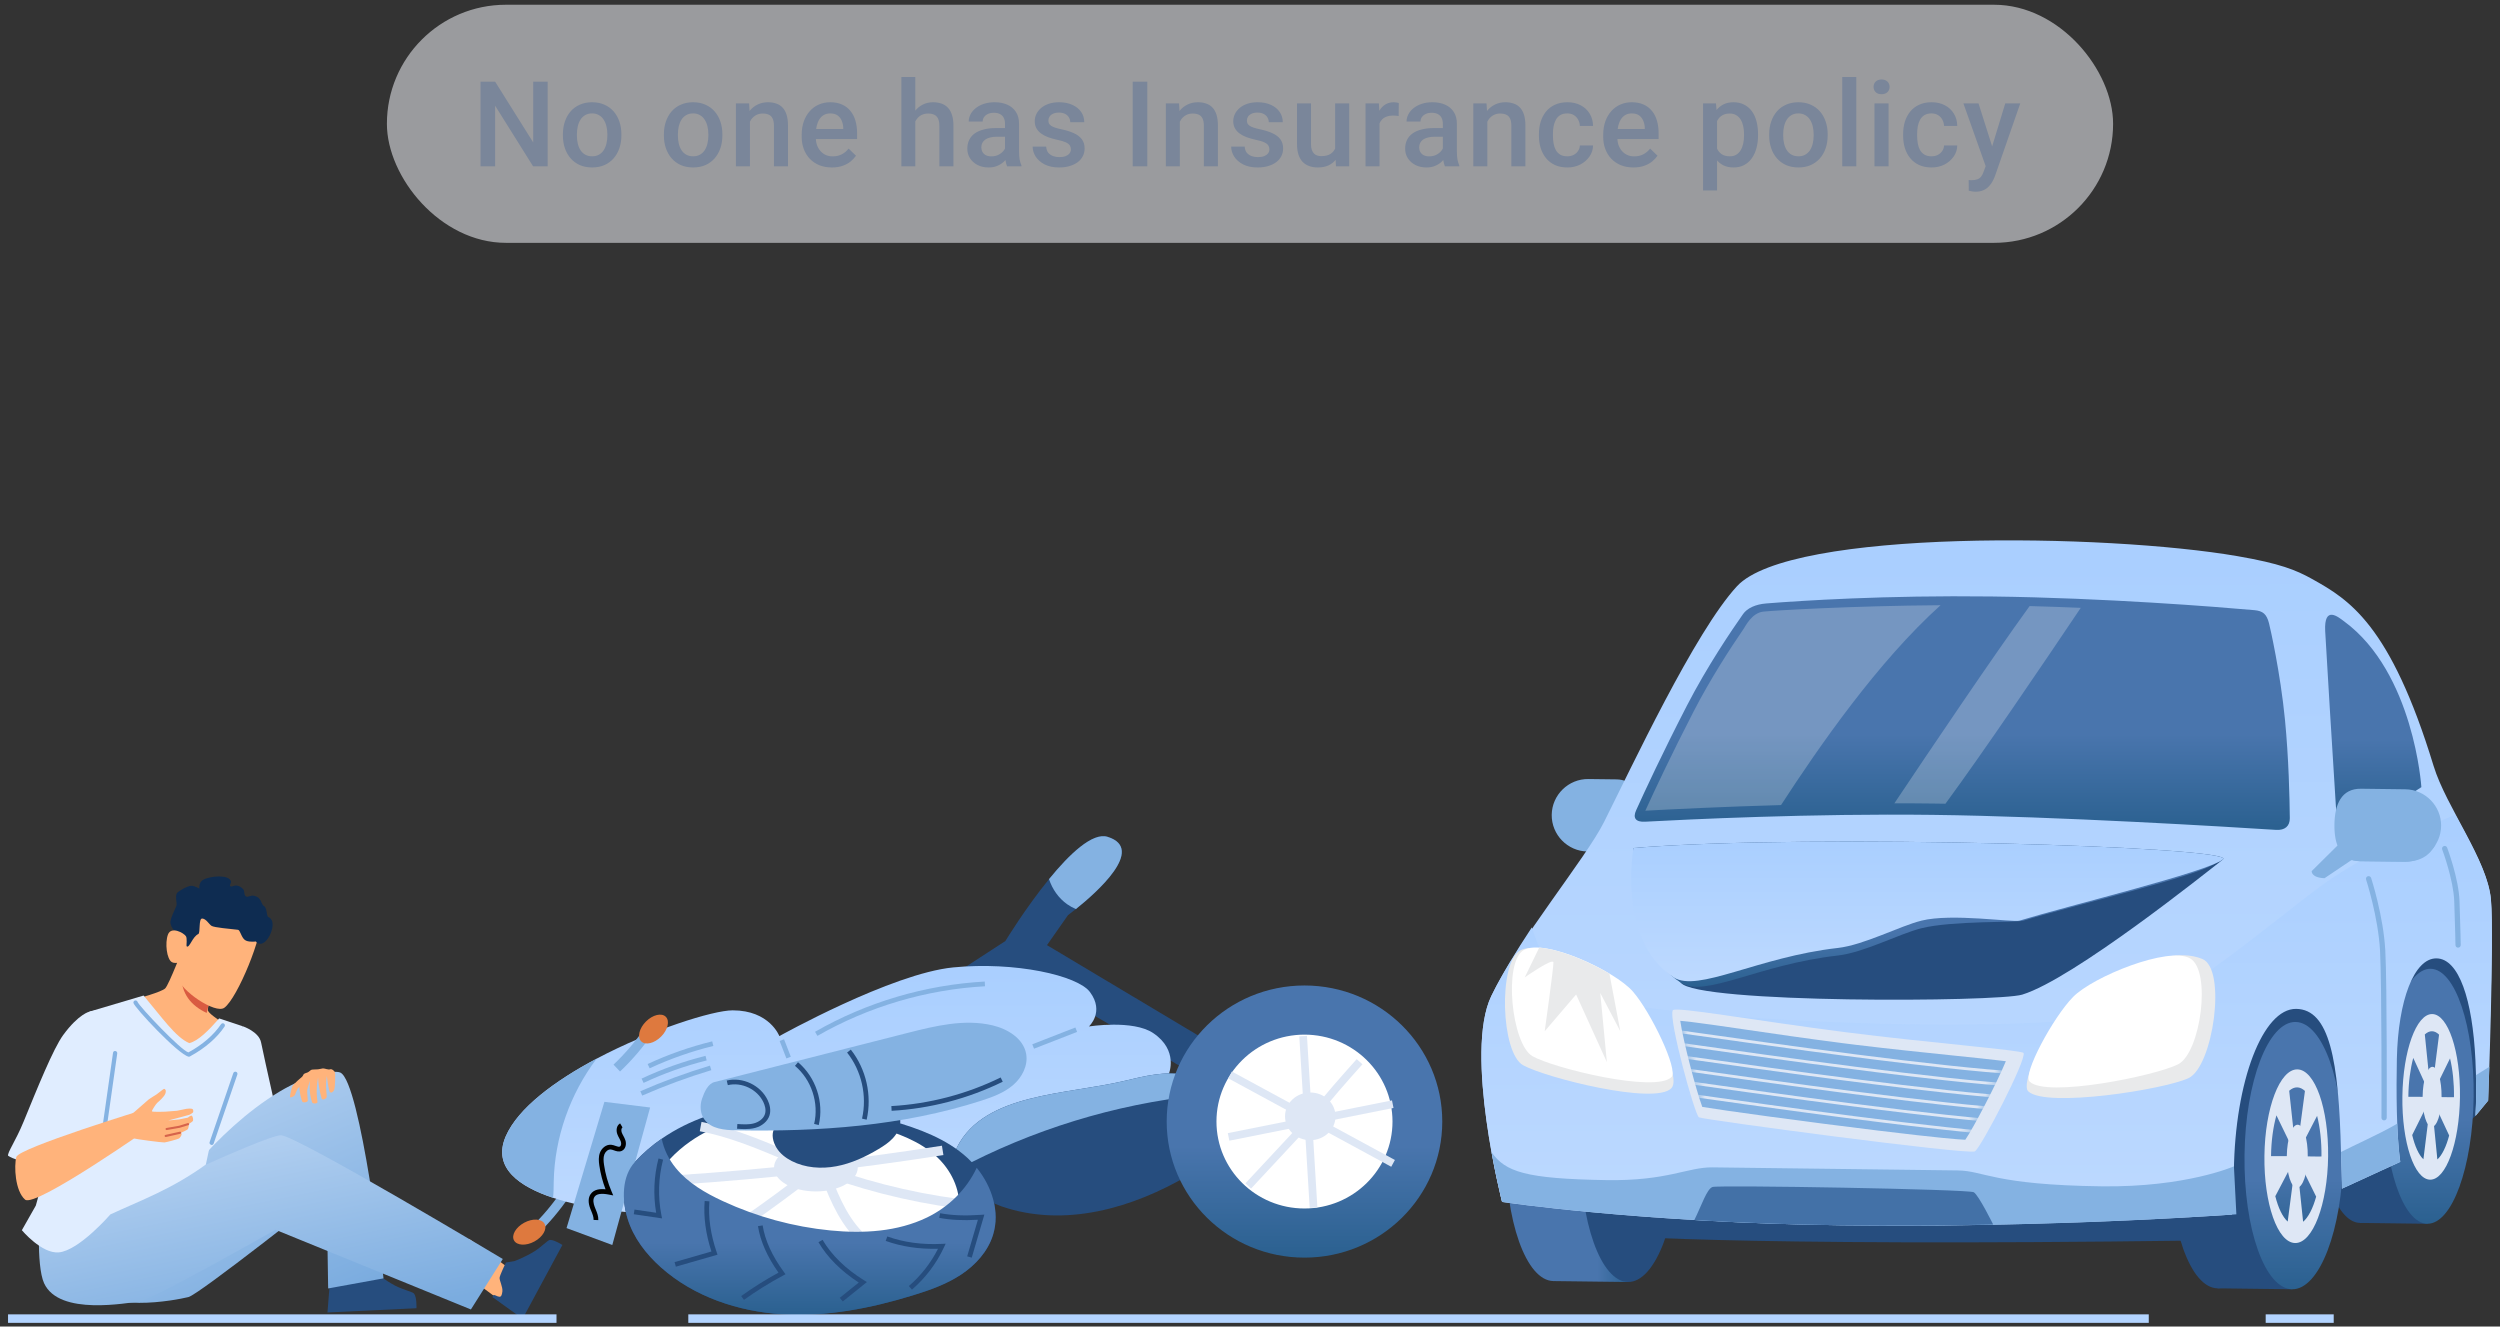 <svg width="294" height="156" viewBox="0 0 294 156" fill="none" xmlns="http://www.w3.org/2000/svg">
<rect x="0" y="0" width="294" height="156" fill="#333333" stroke="none"/>
<path d="M179.311 139.39C179.741 139.712 186.089 144.722 186.612 144.999C187.137 145.274 203.182 146.615 257.866 145.891L273.741 142.566L283.385 137.853L291.111 131.245L292.968 112.084L282.15 106.815L188.454 114.031L179.311 139.39Z" fill="#264D7E"/>
<path d="M186.69 100.136L190.009 100.177C191.704 100.197 193.107 98.829 193.13 97.134L193.158 94.775C193.179 93.081 191.811 91.677 190.116 91.655L186.797 91.614C184.454 91.585 182.513 93.476 182.482 95.821C182.454 98.164 184.345 100.105 186.69 100.136Z" fill="#84B2E2"/>
<path d="M292.937 105.833C292.548 101.123 287.681 94.95 286.188 90.063C281.098 73.407 276.244 70.51 271.911 68.093C270.003 67.028 268.118 66.267 263.153 65.408C247.736 62.739 210.523 62.181 204.276 68.932C199.307 74.303 191.844 90.283 188.627 96.683C186.46 100.996 178.599 110.451 175.378 117.133C172.157 123.815 176.644 141.35 176.644 141.35L264.425 142.449C264.126 140.484 261.399 138.081 261.428 135.792C261.537 127.112 267.242 116.185 270.448 116.226C273.655 116.267 277.6 126.903 277.491 135.583C277.475 136.832 276.993 139.243 275.403 139.792L281.763 137.593C280.647 134.707 278.499 130.563 278.556 125.99C278.665 117.31 282.784 107.811 285.989 107.85C289.195 107.891 292.517 116.477 292.408 125.157C292.381 127.276 291.893 127.543 291.59 129.385L292.492 128.402C292.492 128.402 293.325 110.544 292.935 105.833H292.937Z" fill="url(#paint0_linear_256_7074)"/>
<path d="M282.967 128.888C282.862 137.168 280.429 143.85 277.53 143.813C274.632 143.777 272.367 137.035 272.469 128.757C272.574 120.477 275.007 113.795 277.906 113.832C280.805 113.869 283.069 120.61 282.967 128.891V128.888Z" fill="#264D7E"/>
<path d="M277.909 113.832L277.532 143.815L285.465 143.915L285.842 113.932L277.909 113.832Z" fill="#264D7E"/>
<path d="M290.9 128.987C290.796 137.267 288.363 143.949 285.464 143.912C282.565 143.875 280.3 137.134 280.403 128.854C280.507 120.574 282.94 113.892 285.839 113.929C288.738 113.966 291.003 120.707 290.9 128.987Z" fill="url(#paint1_linear_256_7074)"/>
<path d="M289.294 128.967C289.226 134.309 287.657 138.622 285.786 138.597C283.915 138.575 282.454 134.223 282.52 128.881C282.587 123.539 284.157 119.226 286.028 119.251C287.899 119.274 289.36 123.625 289.294 128.967Z" fill="url(#paint2_linear_256_7074)"/>
<path d="M286.028 119.253C284.157 119.23 282.588 123.572 282.52 128.949C282.452 134.328 283.915 138.706 285.784 138.73C287.655 138.753 289.224 134.412 289.292 129.035C289.36 123.656 287.897 119.278 286.028 119.253ZM283.675 133.476L285.905 128.992L283.221 128.983C283.242 127.252 283.457 125.685 283.798 124.411L285.905 128.992L285.158 121.651C285.425 121.405 285.708 121.27 286.001 121.274C286.295 121.278 286.574 121.419 286.834 121.674L285.905 128.992L288.125 124.466C288.434 125.748 288.609 127.32 288.588 129.027C288.588 129.053 285.905 128.994 285.905 128.994L288.022 133.532C287.673 134.847 287.189 135.85 286.633 136.351L285.905 128.994L284.992 136.33C284.448 135.815 283.989 134.802 283.673 133.476H283.675Z" fill="#DEE7F5"/>
<path d="M287.128 129.006C287.103 130.959 286.584 132.535 285.968 132.527C285.353 132.518 284.875 130.931 284.9 128.978C284.924 127.024 285.443 125.449 286.059 125.457C286.674 125.465 287.152 127.053 287.128 129.006Z" fill="#DEE7F5"/>
<path d="M188.684 135.008C188.793 126.328 186.284 119.258 183.079 119.218C179.873 119.177 177.187 126.182 177.078 134.862C176.969 143.543 179.478 150.613 182.683 150.653C185.889 150.693 188.575 143.689 188.684 135.008Z" fill="url(#paint3_linear_256_7074)"/>
<path d="M183.076 119.221L182.681 150.654L191.455 150.765L191.85 119.331L183.076 119.221Z" fill="url(#paint4_linear_256_7074)"/>
<path d="M197.459 135.117C197.35 143.797 194.662 150.801 191.458 150.762C188.251 150.721 185.742 143.653 185.851 134.973C185.96 126.293 188.647 119.289 191.852 119.328C195.058 119.369 197.567 126.437 197.459 135.117Z" fill="#264D7E"/>
<path d="M193.288 135.133C193.261 137.18 192.691 138.832 192.01 138.823C191.329 138.815 190.799 137.149 190.824 135.102C190.849 133.054 191.421 131.403 192.102 131.411C192.783 131.419 193.313 133.085 193.288 135.133Z" fill="#CED2DB"/>
<path d="M266.792 135.863C266.901 127.182 264.391 120.112 261.186 120.072C257.981 120.032 255.294 127.036 255.185 135.717C255.076 144.398 257.586 151.467 260.791 151.508C263.996 151.548 266.682 144.543 266.792 135.863Z" fill="#264D7E"/>
<path d="M261.184 120.074L260.789 151.507L269.563 151.617L269.958 120.184L261.184 120.074Z" fill="#264D7E"/>
<path d="M275.563 135.971C275.454 144.652 272.767 151.655 269.562 151.617C266.356 151.575 263.847 144.508 263.955 135.828C264.064 127.148 266.752 120.144 269.956 120.183C273.163 120.224 275.672 127.291 275.563 135.971Z" fill="url(#paint5_linear_256_7074)"/>
<path d="M273.786 135.948C273.717 141.549 271.983 146.068 269.915 146.041C267.847 146.015 266.226 141.454 266.296 135.853C266.366 130.253 268.099 125.733 270.167 125.76C272.235 125.787 273.856 130.347 273.786 135.948Z" fill="url(#paint6_linear_256_7074)"/>
<path d="M270.169 125.76C268.101 125.733 266.368 130.284 266.296 135.923C266.226 141.563 267.845 146.154 269.913 146.181C271.981 146.208 273.714 141.657 273.786 136.018C273.856 130.378 272.237 125.787 270.169 125.76ZM267.578 140.668L270.042 135.968L267.074 135.958C267.096 134.142 267.332 132.499 267.708 131.164L270.04 135.966L269.209 128.271C269.505 128.012 269.817 127.871 270.141 127.875C270.465 127.879 270.773 128.029 271.062 128.294L270.038 135.966L272.49 131.223C272.832 132.567 273.027 134.216 273.005 136.003C273.005 136.03 270.036 135.966 270.036 135.966L272.381 140.726C271.997 142.105 271.462 143.155 270.846 143.68L270.036 135.966L269.033 143.658C268.43 143.116 267.923 142.053 267.572 140.664L267.578 140.668Z" fill="#DEE7F5"/>
<path d="M271.392 135.987C271.366 138.035 270.793 139.686 270.114 139.678C269.433 139.67 268.904 138.004 268.928 135.956C268.955 133.909 269.527 132.257 270.206 132.266C270.888 132.274 271.417 133.94 271.392 135.987Z" fill="#DEE7F5"/>
<path d="M292.937 105.834C292.691 102.845 290.59 99.281 288.738 95.818C283.035 98.089 276.589 101.518 273.054 104.111C267.11 108.47 256.553 117.704 250.881 119.017C236.858 122.267 186.327 119.624 183.459 115.989C182.117 114.288 180.985 111.543 180.137 109.071C178.299 111.872 176.557 114.688 175.38 117.132C172.159 123.814 176.646 141.348 176.646 141.348C176.646 141.348 192.998 143.798 216.524 144.091C237.172 144.35 255.006 143.334 262.488 142.836C262.162 140.803 262.667 140.647 262.704 137.729C262.837 127.139 266.113 118.595 270.026 118.644C273.936 118.693 275.044 124.604 275.304 135.553C275.341 137.077 275.446 139.018 275.407 139.789L282.271 136.636C281.82 133.435 281.791 128.261 281.871 124.509C282.017 117.628 283.904 112.672 286.534 112.705C289.167 112.737 290.775 117.557 291.111 124.675C291.206 126.694 291.243 129.345 291.114 131.24L292.607 129.435C292.607 129.435 293.329 110.54 292.939 105.83L292.937 105.834Z" fill="url(#paint7_linear_256_7074)"/>
<path d="M273.442 74.222C273.554 76.487 274.336 89.022 274.701 94.822C274.814 96.617 275.276 97.626 277.235 96.91C279.196 96.195 284.754 92.569 284.754 92.569C284.754 92.569 283.886 79.113 275.672 73.074C275.009 72.587 273.288 71.11 273.442 74.222Z" fill="url(#paint8_linear_256_7074)"/>
<path d="M176.644 141.348C176.644 141.348 192.997 143.798 216.522 144.091C238.473 144.366 256.746 143.24 262.997 142.805L262.71 137.161C262.71 137.161 257.105 139.637 247.194 139.512C234.44 139.352 233.332 137.682 230.24 137.643C226.303 137.594 206.691 137.348 201.398 137.282C198.472 137.245 196.096 138.897 188.924 138.782C179.333 138.628 177.042 137.795 175.409 135.514C176.024 138.913 176.646 141.346 176.646 141.346L176.644 141.348Z" fill="#84B2E2"/>
<path d="M196.724 118.807C197.026 118.337 206.198 119.999 217.096 121.396C226.457 122.596 237.777 123.499 237.966 123.829C238.377 124.543 232.979 134.965 232.242 135.402C231.506 135.837 200.294 131.686 199.793 131.395C199.293 131.104 196.164 119.681 196.724 118.807Z" fill="#DEE7F5"/>
<path d="M220.981 132.972C212.16 131.897 202.665 130.59 200.189 130.173C199.465 128.241 197.928 122.363 197.598 120.047C197.912 120.074 198.341 120.119 198.927 120.188C200.478 120.377 202.694 120.701 205.256 121.077C208.465 121.547 212.459 122.131 216.649 122.669C217.217 122.741 217.793 122.812 218.372 122.884C222.229 123.354 226.34 123.779 229.643 124.121C232.045 124.369 234.122 124.585 235.527 124.755C235.656 124.772 235.777 124.786 235.888 124.8C234.862 127.307 232.062 132.682 231.12 134.036C230.367 134.008 228.047 133.831 220.981 132.97V132.972Z" fill="#84B2E2"/>
<mask id="mask0_256_7074" style="mask-type:luminance" maskUnits="userSpaceOnUse" x="197" y="120" width="39" height="15">
<path d="M220.981 132.972C212.16 131.897 202.665 130.59 200.189 130.173C199.465 128.241 197.928 122.363 197.598 120.047C197.912 120.074 198.341 120.119 198.927 120.188C200.478 120.377 202.694 120.701 205.256 121.077C208.465 121.547 212.459 122.131 216.649 122.669C217.217 122.741 217.793 122.812 218.372 122.884C222.229 123.354 226.34 123.779 229.643 124.121C232.045 124.369 234.122 124.585 235.527 124.755C235.656 124.772 235.777 124.786 235.888 124.8C234.862 127.307 232.062 132.682 231.12 134.036C230.367 134.008 228.047 133.831 220.981 132.97V132.972Z" fill="white"/>
</mask>
<g mask="url(#mask0_256_7074)">
<path d="M228.609 125.571C218.636 124.484 205.646 122.644 199.807 121.815C198 121.558 196.695 121.374 196.589 121.37L196.55 121.035C196.623 121.031 197.233 121.117 199.818 121.485C207.71 122.603 228.671 125.575 237.56 126.029L237.578 126.363C235.26 126.244 232.121 125.957 228.609 125.573V125.571Z" fill="#DEE7F5"/>
<path d="M228.593 127.027C218.62 125.94 205.63 124.1 199.791 123.271C197.982 123.014 196.679 122.83 196.572 122.826L196.533 122.491C196.607 122.487 197.219 122.573 199.802 122.941C207.692 124.059 228.656 127.031 237.544 127.485L237.562 127.819C235.244 127.7 232.105 127.413 228.593 127.029V127.027Z" fill="#DEE7F5"/>
<path d="M228.572 128.481C218.6 127.394 205.611 125.554 199.772 124.725C197.963 124.468 196.66 124.286 196.554 124.28L196.515 123.945C196.589 123.945 197.2 124.027 199.783 124.395C207.675 125.513 228.636 128.485 237.525 128.939L237.543 129.273C235.225 129.154 232.084 128.865 228.572 128.483V128.481Z" fill="#DEE7F5"/>
<path d="M228.552 129.937C218.575 128.85 205.579 127.008 199.738 126.179C197.939 125.925 196.64 125.738 196.535 125.736L196.496 125.401C196.57 125.399 197.177 125.483 199.748 125.849C207.642 126.967 228.613 129.941 237.507 130.395L237.525 130.729C235.205 130.61 232.064 130.321 228.552 129.939V129.937Z" fill="#DEE7F5"/>
<path d="M228.539 131.394C218.567 130.306 205.576 128.466 199.738 127.637C197.928 127.381 196.627 127.198 196.519 127.192L196.48 126.858C196.554 126.853 197.165 126.94 199.748 127.307C207.64 128.425 228.603 131.398 237.49 131.851L237.509 132.185C235.19 132.066 232.051 131.777 228.539 131.396V131.394Z" fill="#DEE7F5"/>
<path d="M228.521 132.848C218.548 131.76 205.558 129.92 199.719 129.091C197.912 128.835 196.607 128.652 196.5 128.646L196.461 128.312C196.535 128.31 197.147 128.394 199.73 128.761C207.622 129.879 228.582 132.852 237.472 133.305L237.49 133.639C235.172 133.52 232.033 133.231 228.521 132.85V132.848Z" fill="#DEE7F5"/>
</g>
<path d="M199.254 143.475C204.37 143.777 210.182 144.015 216.519 144.093C222.654 144.169 228.714 144.124 234.399 144.007C234.399 144.007 232.706 140.57 232.121 140.209C231.537 139.848 202.068 139.344 201.393 139.588C200.718 139.832 200.14 141.684 199.254 143.477V143.475Z" fill="#4371A7"/>
<path d="M238.535 128.356C237.601 127.5 240.17 121.891 242.732 119.497C245.295 117.105 253.595 110.606 258.982 112.768C261.902 113.939 260.269 125.446 257.364 126.792C254.459 128.138 240.664 130.307 238.535 128.356Z" fill="#E9EAEB"/>
<path d="M238.682 127.19C237.829 126.335 241.444 119.643 243.789 117.246C246.134 114.85 254.996 111.26 257.551 112.704C260.105 114.148 258.802 123.813 256.143 125.163C253.484 126.511 240.627 129.139 238.682 127.19Z" fill="white"/>
<path d="M239.275 126.748C238.748 126.29 240.968 122.712 242.41 121.434C243.852 120.154 249.307 118.244 250.881 119.019C252.454 119.795 251.663 124.965 250.028 125.683C248.392 126.401 240.476 127.794 239.277 126.75L239.275 126.748Z" fill="white"/>
<path d="M256.344 116.801C256.328 118.059 255.296 119.064 254.038 119.05C252.781 119.033 251.775 118.001 251.79 116.744C251.806 115.486 252.838 114.481 254.096 114.495C255.353 114.512 256.358 115.544 256.344 116.801Z" fill="white"/>
<path d="M192.096 99.723C192.096 99.723 192.978 109.128 197.67 115.565C199.467 118.031 234.908 117.855 237.81 116.969C243.797 115.141 259.516 102.561 261.42 101.073C263.321 99.584 212.991 97.994 192.096 99.725V99.723Z" fill="#264D7E"/>
<path d="M192.096 100.612C192.096 100.612 190.986 111.233 197.67 115.568C200.491 117.398 206.752 113.426 216.119 112.372C219.201 112.025 223.351 109.815 225.965 109.159C229.53 108.265 237.185 108.502 237.938 108.273C243.924 106.445 258.617 103.008 260.519 101.521C262.421 100.032 212.989 98.885 192.096 100.616V100.612Z" fill="url(#paint9_linear_256_7074)"/>
<path d="M192.096 99.723C192.096 99.723 190.132 110.603 196.816 114.938C199.637 116.768 206.754 112.535 216.119 111.481C219.201 111.134 223.351 108.925 225.965 108.268C229.53 107.374 236.733 108.498 237.488 108.268C243.475 106.44 259.518 102.561 261.419 101.071C263.321 99.582 212.991 97.992 192.096 99.723Z" fill="url(#paint10_linear_256_7074)"/>
<path d="M207.71 70.965C211.752 70.643 221.704 69.988 234.236 70.146C247.604 70.314 260.66 71.363 265.1 71.753C266.13 71.843 266.556 72.22 266.835 73.295C266.965 73.794 268.173 79.105 268.713 84.64C269.156 89.191 269.258 93.893 269.281 96.215C269.289 97.151 268.707 97.662 267.662 97.594C261.902 97.227 241.993 96.012 227.294 95.829C213.093 95.651 198.357 96.367 193.46 96.632C192.369 96.691 191.989 96.215 192.41 95.286C193.403 93.091 195.499 88.569 198.386 82.972C200.757 78.375 203.632 74.132 204.984 72.212C205.468 71.525 206.444 71.065 207.712 70.965H207.71Z" fill="url(#paint11_linear_256_7074)"/>
<path opacity="0.24" d="M207.357 71.927C206.005 72.083 205.269 73.636 205.027 73.987C203.5 76.21 201.17 79.793 199.184 83.641C196.533 88.782 194.556 92.998 193.491 95.337C196.728 95.165 202.569 94.873 209.45 94.676C213.924 87.775 220.875 77.774 228.213 71.172C217.777 71.246 208.498 71.796 207.357 71.927Z" fill="white"/>
<path opacity="0.24" d="M238.682 71.274C234.318 77.29 226.933 88.257 222.779 94.469C224.291 94.469 225.805 94.475 227.31 94.496C227.797 94.502 228.289 94.51 228.785 94.518C233.174 88.548 240.323 77.995 244.697 71.482C242.744 71.4 240.73 71.328 238.682 71.274Z" fill="white"/>
<path d="M282.762 101.34L277.557 101.274C275.214 101.246 274.5 99.319 274.529 96.976C274.558 94.633 275.321 92.725 277.664 92.754L282.868 92.82C285.211 92.849 287.105 94.789 287.076 97.134C287.047 99.477 285.107 101.371 282.762 101.342V101.34Z" fill="#84B2E2"/>
<path d="M274.884 99.438L271.852 102.443C271.852 102.443 271.767 103.212 273.364 103.278L276.418 101.222C276.418 101.222 276.546 101.136 276.584 101.146C276.806 101.196 277.134 101.272 277.395 101.274L282.6 101.339C284.643 101.366 285.693 100.625 286.436 99.314L274.884 99.438Z" fill="#84B2E2"/>
<path d="M282.267 136.639C282.089 135.375 281.978 133.804 281.912 132.134C281.666 132.282 281.461 132.4 281.317 132.483C279.719 133.387 276.728 134.745 275.3 135.474C275.3 135.5 275.3 135.527 275.302 135.554C275.339 137.078 275.444 139.019 275.405 139.79L282.269 136.637L282.267 136.639Z" fill="#84B2E2"/>
<path d="M292.605 129.44C292.605 129.44 292.667 127.842 292.742 125.46C292.236 125.776 291.708 126.102 291.169 126.439C291.21 128.084 291.204 129.863 291.109 131.243L292.603 129.438L292.605 129.44Z" fill="#84B2E2"/>
<path d="M280.37 131.758C280.197 131.758 280.058 131.619 280.06 131.446C280.06 131.29 280.109 115.83 279.892 111.803C279.674 107.81 278.267 103.482 278.253 103.439C278.199 103.277 278.287 103.1 278.452 103.047C278.614 102.993 278.79 103.082 278.843 103.246C278.858 103.289 280.29 107.694 280.511 111.77C280.731 115.814 280.682 131.292 280.68 131.448C280.68 131.619 280.54 131.758 280.37 131.758Z" fill="#84B2E2"/>
<path d="M289.072 111.446C288.902 111.446 288.765 111.311 288.763 111.14C288.763 111.124 288.738 109.394 288.619 105.993C288.531 103.441 287.216 99.937 287.203 99.902C287.144 99.742 287.224 99.561 287.384 99.502C287.544 99.44 287.723 99.522 287.784 99.683C287.839 99.83 289.146 103.316 289.239 105.97C289.358 109.378 289.382 111.114 289.382 111.13C289.384 111.302 289.247 111.442 289.077 111.444C289.077 111.444 289.074 111.444 289.072 111.444V111.446Z" fill="#84B2E2"/>
<path d="M196.548 127.98C197.84 126.653 193.994 119.616 191.716 117.07C189.439 114.524 181.354 110.341 178.771 111.775C176.188 113.209 176.496 123.801 179.112 125.268C181.727 126.735 194.593 129.989 196.548 127.98Z" fill="#E9EAEB"/>
<path d="M196.573 126.66C197.395 125.825 194.164 119.047 192.018 116.595C189.874 114.144 181.637 110.338 179.202 111.721C176.769 113.104 177.758 122.797 180.222 124.209C182.686 125.62 194.697 128.56 196.573 126.658V126.66Z" fill="white"/>
<g style="mix-blend-mode:multiply">
<path d="M181.016 111.429L179.311 114.941C179.311 114.941 182.659 112.586 182.684 113.185C182.708 113.784 181.656 121.276 181.656 121.276L185.351 116.951L188.969 124.907L188.19 116.773L190.549 121.274L189.267 114.496C189.267 114.496 184.77 111.788 181.014 111.429H181.016Z" fill="#E9EAEB"/>
</g>
<rect x="45.5" y="0.558" width="203" height="28" rx="14" fill="#DFE1E6" fill-opacity="0.6"/>
<path d="M64.407 9.604V19.558H62.691L58.227 12.428V19.558H56.512V9.604H58.227L62.705 16.748V9.604H64.407ZM66.197 15.941V15.784C66.197 15.251 66.274 14.757 66.429 14.301C66.584 13.841 66.807 13.442 67.099 13.104C67.395 12.763 67.755 12.498 68.179 12.312C68.608 12.12 69.091 12.024 69.628 12.024C70.171 12.024 70.654 12.12 71.078 12.312C71.506 12.498 71.868 12.763 72.164 13.104C72.461 13.442 72.686 13.841 72.841 14.301C72.996 14.757 73.074 15.251 73.074 15.784V15.941C73.074 16.475 72.996 16.969 72.841 17.425C72.686 17.881 72.461 18.279 72.164 18.621C71.868 18.958 71.508 19.223 71.084 19.414C70.66 19.601 70.18 19.694 69.642 19.694C69.1 19.694 68.614 19.601 68.186 19.414C67.762 19.223 67.402 18.958 67.106 18.621C66.81 18.279 66.584 17.881 66.429 17.425C66.274 16.969 66.197 16.475 66.197 15.941ZM67.844 15.784V15.941C67.844 16.274 67.878 16.588 67.947 16.885C68.015 17.181 68.122 17.441 68.268 17.664C68.414 17.887 68.601 18.063 68.829 18.19C69.056 18.318 69.328 18.382 69.642 18.382C69.947 18.382 70.212 18.318 70.435 18.19C70.663 18.063 70.85 17.887 70.996 17.664C71.141 17.441 71.248 17.181 71.317 16.885C71.39 16.588 71.426 16.274 71.426 15.941V15.784C71.426 15.456 71.39 15.146 71.317 14.854C71.248 14.558 71.139 14.296 70.989 14.068C70.843 13.841 70.656 13.663 70.428 13.535C70.205 13.403 69.938 13.337 69.628 13.337C69.318 13.337 69.049 13.403 68.822 13.535C68.598 13.663 68.414 13.841 68.268 14.068C68.122 14.296 68.015 14.558 67.947 14.854C67.878 15.146 67.844 15.456 67.844 15.784ZM78.074 15.941V15.784C78.074 15.251 78.152 14.757 78.307 14.301C78.462 13.841 78.685 13.442 78.977 13.104C79.273 12.763 79.633 12.498 80.057 12.312C80.485 12.12 80.968 12.024 81.506 12.024C82.048 12.024 82.531 12.12 82.955 12.312C83.384 12.498 83.746 12.763 84.042 13.104C84.338 13.442 84.564 13.841 84.719 14.301C84.874 14.757 84.951 15.251 84.951 15.784V15.941C84.951 16.475 84.874 16.969 84.719 17.425C84.564 17.881 84.338 18.279 84.042 18.621C83.746 18.958 83.386 19.223 82.962 19.414C82.538 19.601 82.057 19.694 81.52 19.694C80.977 19.694 80.492 19.601 80.064 19.414C79.64 19.223 79.28 18.958 78.984 18.621C78.687 18.279 78.462 17.881 78.307 17.425C78.152 16.969 78.074 16.475 78.074 15.941ZM79.722 15.784V15.941C79.722 16.274 79.756 16.588 79.824 16.885C79.893 17.181 80 17.441 80.146 17.664C80.291 17.887 80.478 18.063 80.706 18.19C80.934 18.318 81.205 18.382 81.52 18.382C81.825 18.382 82.089 18.318 82.313 18.19C82.54 18.063 82.727 17.887 82.873 17.664C83.019 17.441 83.126 17.181 83.195 16.885C83.267 16.588 83.304 16.274 83.304 15.941V15.784C83.304 15.456 83.267 15.146 83.195 14.854C83.126 14.558 83.017 14.296 82.866 14.068C82.721 13.841 82.534 13.663 82.306 13.535C82.082 13.403 81.816 13.337 81.506 13.337C81.196 13.337 80.927 13.403 80.699 13.535C80.476 13.663 80.291 13.841 80.146 14.068C80 14.296 79.893 14.558 79.824 14.854C79.756 15.146 79.722 15.456 79.722 15.784ZM88.19 13.74V19.558H86.543V12.161H88.094L88.19 13.74ZM87.896 15.586L87.363 15.579C87.367 15.055 87.44 14.574 87.582 14.137C87.727 13.699 87.928 13.323 88.183 13.009C88.443 12.694 88.753 12.453 89.113 12.284C89.473 12.111 89.874 12.024 90.316 12.024C90.671 12.024 90.993 12.075 91.28 12.175C91.572 12.271 91.82 12.428 92.025 12.646C92.234 12.865 92.394 13.15 92.503 13.501C92.613 13.847 92.668 14.273 92.668 14.779V19.558H91.013V14.773C91.013 14.417 90.961 14.137 90.856 13.932C90.756 13.722 90.608 13.574 90.412 13.487C90.22 13.396 89.981 13.351 89.694 13.351C89.411 13.351 89.158 13.41 88.935 13.528C88.712 13.647 88.523 13.809 88.368 14.014C88.217 14.219 88.101 14.456 88.019 14.725C87.937 14.993 87.896 15.281 87.896 15.586ZM97.834 19.694C97.287 19.694 96.793 19.605 96.35 19.428C95.913 19.245 95.539 18.992 95.229 18.669C94.924 18.345 94.689 17.965 94.525 17.527C94.361 17.09 94.279 16.618 94.279 16.112V15.839C94.279 15.26 94.364 14.736 94.532 14.267C94.701 13.797 94.935 13.396 95.236 13.063C95.537 12.726 95.892 12.469 96.303 12.291C96.713 12.113 97.157 12.024 97.636 12.024C98.164 12.024 98.627 12.113 99.023 12.291C99.42 12.469 99.748 12.719 100.008 13.043C100.272 13.362 100.468 13.742 100.596 14.185C100.728 14.627 100.794 15.114 100.794 15.648V16.352H95.079V15.169H99.167V15.039C99.158 14.743 99.099 14.465 98.989 14.205C98.884 13.945 98.722 13.736 98.504 13.576C98.285 13.417 97.993 13.337 97.629 13.337C97.355 13.337 97.112 13.396 96.897 13.515C96.688 13.629 96.512 13.795 96.371 14.014C96.23 14.232 96.12 14.497 96.043 14.807C95.97 15.112 95.933 15.456 95.933 15.839V16.112C95.933 16.436 95.977 16.737 96.063 17.015C96.154 17.288 96.287 17.527 96.46 17.732C96.633 17.938 96.843 18.099 97.089 18.218C97.335 18.332 97.615 18.389 97.93 18.389C98.326 18.389 98.679 18.309 98.989 18.149C99.299 17.99 99.568 17.764 99.796 17.473L100.664 18.314C100.504 18.546 100.297 18.769 100.042 18.983C99.787 19.193 99.475 19.364 99.105 19.496C98.741 19.628 98.317 19.694 97.834 19.694ZM107.64 9.058V19.558H106V9.058H107.64ZM107.353 15.586L106.82 15.579C106.825 15.069 106.895 14.597 107.032 14.164C107.173 13.731 107.369 13.355 107.62 13.036C107.875 12.713 108.18 12.464 108.536 12.291C108.891 12.113 109.285 12.024 109.718 12.024C110.083 12.024 110.411 12.075 110.703 12.175C110.999 12.275 111.254 12.437 111.468 12.66C111.683 12.879 111.844 13.166 111.954 13.521C112.068 13.872 112.125 14.301 112.125 14.807V19.558H110.47V14.793C110.47 14.438 110.418 14.155 110.313 13.945C110.213 13.736 110.065 13.585 109.869 13.494C109.673 13.398 109.434 13.351 109.151 13.351C108.855 13.351 108.593 13.41 108.365 13.528C108.142 13.647 107.955 13.809 107.804 14.014C107.654 14.219 107.54 14.456 107.463 14.725C107.39 14.993 107.353 15.281 107.353 15.586ZM118.187 18.074V14.547C118.187 14.283 118.139 14.055 118.043 13.863C117.947 13.672 117.801 13.524 117.605 13.419C117.414 13.314 117.173 13.262 116.881 13.262C116.612 13.262 116.38 13.307 116.184 13.398C115.988 13.49 115.835 13.613 115.726 13.768C115.616 13.922 115.562 14.098 115.562 14.294H113.921C113.921 14.002 113.992 13.72 114.133 13.446C114.274 13.173 114.479 12.929 114.748 12.715C115.017 12.501 115.338 12.332 115.712 12.209C116.086 12.086 116.505 12.024 116.97 12.024C117.526 12.024 118.018 12.118 118.446 12.305C118.879 12.492 119.219 12.774 119.465 13.152C119.716 13.526 119.841 13.995 119.841 14.56V17.849C119.841 18.186 119.864 18.489 119.909 18.758C119.959 19.022 120.03 19.252 120.121 19.448V19.558H118.433C118.355 19.38 118.294 19.154 118.248 18.881C118.207 18.603 118.187 18.334 118.187 18.074ZM118.426 15.06L118.439 16.078H117.257C116.952 16.078 116.683 16.108 116.45 16.167C116.218 16.222 116.024 16.304 115.869 16.413C115.714 16.523 115.598 16.655 115.521 16.81C115.443 16.965 115.404 17.14 115.404 17.336C115.404 17.532 115.45 17.712 115.541 17.876C115.632 18.035 115.764 18.161 115.938 18.252C116.115 18.343 116.329 18.389 116.58 18.389C116.917 18.389 117.211 18.32 117.462 18.184C117.717 18.042 117.918 17.871 118.063 17.671C118.209 17.466 118.287 17.272 118.296 17.09L118.829 17.821C118.774 18.008 118.681 18.209 118.549 18.423C118.417 18.637 118.243 18.842 118.029 19.038C117.82 19.23 117.567 19.387 117.271 19.51C116.979 19.633 116.642 19.694 116.259 19.694C115.776 19.694 115.345 19.599 114.967 19.407C114.589 19.211 114.292 18.949 114.078 18.621C113.864 18.288 113.757 17.912 113.757 17.493C113.757 17.101 113.83 16.755 113.976 16.454C114.126 16.149 114.345 15.894 114.632 15.688C114.924 15.483 115.279 15.329 115.698 15.224C116.118 15.114 116.596 15.06 117.134 15.06H118.426ZM125.937 17.555C125.937 17.391 125.896 17.242 125.814 17.11C125.732 16.974 125.575 16.851 125.342 16.741C125.114 16.632 124.777 16.532 124.33 16.44C123.939 16.354 123.578 16.251 123.25 16.133C122.927 16.01 122.649 15.862 122.416 15.688C122.184 15.515 122.004 15.31 121.876 15.073C121.749 14.836 121.685 14.563 121.685 14.253C121.685 13.952 121.751 13.667 121.883 13.398C122.015 13.13 122.204 12.893 122.451 12.688C122.697 12.482 122.995 12.321 123.346 12.202C123.702 12.084 124.098 12.024 124.536 12.024C125.155 12.024 125.686 12.129 126.128 12.339C126.575 12.544 126.917 12.824 127.154 13.18C127.391 13.531 127.509 13.927 127.509 14.369H125.862C125.862 14.173 125.812 13.991 125.711 13.822C125.616 13.649 125.47 13.51 125.274 13.405C125.078 13.296 124.832 13.241 124.536 13.241C124.253 13.241 124.018 13.287 123.831 13.378C123.649 13.464 123.512 13.579 123.421 13.72C123.335 13.861 123.291 14.016 123.291 14.185C123.291 14.308 123.314 14.419 123.36 14.52C123.41 14.615 123.492 14.704 123.606 14.786C123.72 14.864 123.875 14.937 124.071 15.005C124.271 15.073 124.522 15.139 124.823 15.203C125.388 15.322 125.873 15.474 126.279 15.661C126.689 15.843 127.003 16.08 127.222 16.372C127.441 16.659 127.55 17.024 127.55 17.466C127.55 17.794 127.48 18.095 127.338 18.368C127.202 18.637 127.001 18.872 126.737 19.072C126.472 19.268 126.156 19.421 125.787 19.53C125.422 19.64 125.012 19.694 124.556 19.694C123.886 19.694 123.319 19.576 122.854 19.339C122.389 19.097 122.036 18.79 121.794 18.416C121.557 18.038 121.439 17.646 121.439 17.24H123.032C123.05 17.546 123.134 17.789 123.285 17.972C123.44 18.149 123.631 18.279 123.859 18.361C124.091 18.439 124.33 18.477 124.577 18.477C124.873 18.477 125.121 18.439 125.322 18.361C125.522 18.279 125.675 18.17 125.78 18.033C125.884 17.892 125.937 17.732 125.937 17.555ZM134.923 9.604V19.558H133.207V9.604H134.923ZM138.75 13.74V19.558H137.102V12.161H138.654L138.75 13.74ZM138.456 15.586L137.922 15.579C137.927 15.055 138 14.574 138.141 14.137C138.287 13.699 138.487 13.323 138.743 13.009C139.002 12.694 139.312 12.453 139.672 12.284C140.032 12.111 140.433 12.024 140.876 12.024C141.231 12.024 141.552 12.075 141.839 12.175C142.131 12.271 142.379 12.428 142.584 12.646C142.794 12.865 142.954 13.15 143.063 13.501C143.172 13.847 143.227 14.273 143.227 14.779V19.558H141.573V14.773C141.573 14.417 141.52 14.137 141.416 13.932C141.315 13.722 141.167 13.574 140.971 13.487C140.78 13.396 140.541 13.351 140.253 13.351C139.971 13.351 139.718 13.41 139.495 13.528C139.271 13.647 139.082 13.809 138.927 14.014C138.777 14.219 138.661 14.456 138.579 14.725C138.497 14.993 138.456 15.281 138.456 15.586ZM149.282 17.555C149.282 17.391 149.241 17.242 149.159 17.11C149.077 16.974 148.92 16.851 148.687 16.741C148.46 16.632 148.122 16.532 147.676 16.44C147.284 16.354 146.924 16.251 146.596 16.133C146.272 16.01 145.994 15.862 145.762 15.688C145.529 15.515 145.349 15.31 145.222 15.073C145.094 14.836 145.03 14.563 145.03 14.253C145.03 13.952 145.096 13.667 145.228 13.398C145.361 13.13 145.55 12.893 145.796 12.688C146.042 12.482 146.34 12.321 146.691 12.202C147.047 12.084 147.443 12.024 147.881 12.024C148.501 12.024 149.031 12.129 149.474 12.339C149.92 12.544 150.262 12.824 150.499 13.18C150.736 13.531 150.854 13.927 150.854 14.369H149.207C149.207 14.173 149.157 13.991 149.057 13.822C148.961 13.649 148.815 13.51 148.619 13.405C148.423 13.296 148.177 13.241 147.881 13.241C147.598 13.241 147.363 13.287 147.177 13.378C146.994 13.464 146.858 13.579 146.766 13.72C146.68 13.861 146.637 14.016 146.637 14.185C146.637 14.308 146.659 14.419 146.705 14.52C146.755 14.615 146.837 14.704 146.951 14.786C147.065 14.864 147.22 14.937 147.416 15.005C147.616 15.073 147.867 15.139 148.168 15.203C148.733 15.322 149.218 15.474 149.624 15.661C150.034 15.843 150.349 16.08 150.567 16.372C150.786 16.659 150.895 17.024 150.895 17.466C150.895 17.794 150.825 18.095 150.683 18.368C150.547 18.637 150.346 18.872 150.082 19.072C149.818 19.268 149.501 19.421 149.132 19.53C148.767 19.64 148.357 19.694 147.901 19.694C147.231 19.694 146.664 19.576 146.199 19.339C145.734 19.097 145.381 18.79 145.14 18.416C144.903 18.038 144.784 17.646 144.784 17.24H146.377C146.395 17.546 146.479 17.789 146.63 17.972C146.785 18.149 146.976 18.279 147.204 18.361C147.436 18.439 147.676 18.477 147.922 18.477C148.218 18.477 148.466 18.439 148.667 18.361C148.867 18.279 149.02 18.17 149.125 18.033C149.23 17.892 149.282 17.732 149.282 17.555ZM157.012 17.814V12.161H158.666V19.558H157.108L157.012 17.814ZM157.244 16.276L157.798 16.263C157.798 16.759 157.743 17.217 157.634 17.637C157.525 18.051 157.356 18.414 157.128 18.724C156.9 19.029 156.609 19.268 156.253 19.441C155.898 19.61 155.472 19.694 154.975 19.694C154.615 19.694 154.284 19.642 153.984 19.537C153.683 19.432 153.423 19.27 153.204 19.052C152.99 18.833 152.824 18.548 152.705 18.197C152.587 17.846 152.528 17.427 152.528 16.939V12.161H154.175V16.953C154.175 17.222 154.207 17.448 154.271 17.63C154.335 17.808 154.421 17.951 154.531 18.061C154.64 18.17 154.768 18.247 154.913 18.293C155.059 18.338 155.214 18.361 155.378 18.361C155.848 18.361 156.217 18.27 156.486 18.088C156.759 17.901 156.953 17.65 157.067 17.336C157.185 17.021 157.244 16.668 157.244 16.276ZM162.233 13.569V19.558H160.586V12.161H162.158L162.233 13.569ZM164.496 12.113L164.482 13.645C164.382 13.626 164.272 13.613 164.154 13.604C164.04 13.594 163.926 13.59 163.812 13.59C163.53 13.59 163.281 13.631 163.067 13.713C162.853 13.79 162.673 13.904 162.527 14.055C162.386 14.2 162.276 14.378 162.199 14.588C162.121 14.797 162.076 15.032 162.062 15.292L161.686 15.319C161.686 14.854 161.732 14.424 161.823 14.027C161.914 13.631 162.051 13.282 162.233 12.981C162.42 12.681 162.652 12.446 162.93 12.277C163.213 12.109 163.539 12.024 163.908 12.024C164.008 12.024 164.115 12.034 164.229 12.052C164.348 12.07 164.436 12.091 164.496 12.113ZM169.676 18.074V14.547C169.676 14.283 169.628 14.055 169.532 13.863C169.437 13.672 169.291 13.524 169.095 13.419C168.903 13.314 168.662 13.262 168.37 13.262C168.101 13.262 167.869 13.307 167.673 13.398C167.477 13.49 167.324 13.613 167.215 13.768C167.105 13.922 167.051 14.098 167.051 14.294H165.41C165.41 14.002 165.481 13.72 165.622 13.446C165.763 13.173 165.968 12.929 166.237 12.715C166.506 12.501 166.827 12.332 167.201 12.209C167.575 12.086 167.994 12.024 168.459 12.024C169.015 12.024 169.507 12.118 169.936 12.305C170.369 12.492 170.708 12.774 170.954 13.152C171.205 13.526 171.33 13.995 171.33 14.56V17.849C171.33 18.186 171.353 18.489 171.398 18.758C171.449 19.022 171.519 19.252 171.61 19.448V19.558H169.922C169.844 19.38 169.783 19.154 169.737 18.881C169.696 18.603 169.676 18.334 169.676 18.074ZM169.915 15.06L169.929 16.078H168.746C168.441 16.078 168.172 16.108 167.939 16.167C167.707 16.222 167.513 16.304 167.358 16.413C167.203 16.523 167.087 16.655 167.01 16.81C166.932 16.965 166.894 17.14 166.894 17.336C166.894 17.532 166.939 17.712 167.03 17.876C167.121 18.035 167.254 18.161 167.427 18.252C167.605 18.343 167.819 18.389 168.069 18.389C168.407 18.389 168.701 18.32 168.951 18.184C169.206 18.042 169.407 17.871 169.553 17.671C169.699 17.466 169.776 17.272 169.785 17.09L170.318 17.821C170.264 18.008 170.17 18.209 170.038 18.423C169.906 18.637 169.733 18.842 169.519 19.038C169.309 19.23 169.056 19.387 168.76 19.51C168.468 19.633 168.131 19.694 167.748 19.694C167.265 19.694 166.834 19.599 166.456 19.407C166.078 19.211 165.782 18.949 165.567 18.621C165.353 18.288 165.246 17.912 165.246 17.493C165.246 17.101 165.319 16.755 165.465 16.454C165.615 16.149 165.834 15.894 166.121 15.688C166.413 15.483 166.768 15.329 167.188 15.224C167.607 15.114 168.085 15.06 168.623 15.06H169.915ZM174.911 13.74V19.558H173.263V12.161H174.815L174.911 13.74ZM174.617 15.586L174.083 15.579C174.088 15.055 174.161 14.574 174.302 14.137C174.448 13.699 174.648 13.323 174.904 13.009C175.163 12.694 175.473 12.453 175.833 12.284C176.193 12.111 176.594 12.024 177.037 12.024C177.392 12.024 177.713 12.075 178 12.175C178.292 12.271 178.54 12.428 178.745 12.646C178.955 12.865 179.115 13.15 179.224 13.501C179.333 13.847 179.388 14.273 179.388 14.779V19.558H177.734V14.773C177.734 14.417 177.681 14.137 177.577 13.932C177.476 13.722 177.328 13.574 177.132 13.487C176.941 13.396 176.702 13.351 176.414 13.351C176.132 13.351 175.879 13.41 175.656 13.528C175.432 13.647 175.243 13.809 175.088 14.014C174.938 14.219 174.822 14.456 174.74 14.725C174.658 14.993 174.617 15.281 174.617 15.586ZM184.315 18.382C184.584 18.382 184.826 18.329 185.04 18.225C185.259 18.115 185.434 17.965 185.566 17.773C185.703 17.582 185.778 17.361 185.792 17.11H187.344C187.334 17.589 187.193 18.024 186.92 18.416C186.646 18.808 186.284 19.12 185.833 19.352C185.382 19.58 184.883 19.694 184.336 19.694C183.771 19.694 183.278 19.599 182.859 19.407C182.44 19.211 182.091 18.942 181.813 18.601C181.535 18.259 181.326 17.865 181.184 17.418C181.048 16.971 180.979 16.493 180.979 15.982V15.743C180.979 15.233 181.048 14.754 181.184 14.308C181.326 13.856 181.535 13.46 181.813 13.118C182.091 12.776 182.44 12.51 182.859 12.318C183.278 12.122 183.768 12.024 184.329 12.024C184.921 12.024 185.441 12.143 185.887 12.38C186.334 12.612 186.685 12.938 186.94 13.357C187.2 13.772 187.334 14.255 187.344 14.807H185.792C185.778 14.533 185.71 14.287 185.587 14.068C185.468 13.845 185.3 13.667 185.081 13.535C184.867 13.403 184.609 13.337 184.308 13.337C183.976 13.337 183.7 13.405 183.481 13.542C183.262 13.674 183.092 13.856 182.969 14.089C182.845 14.317 182.757 14.574 182.702 14.861C182.652 15.144 182.627 15.438 182.627 15.743V15.982C182.627 16.288 182.652 16.584 182.702 16.871C182.752 17.158 182.839 17.416 182.962 17.644C183.089 17.867 183.262 18.047 183.481 18.184C183.7 18.316 183.978 18.382 184.315 18.382ZM192.093 19.694C191.546 19.694 191.052 19.605 190.61 19.428C190.172 19.245 189.798 18.992 189.488 18.669C189.183 18.345 188.948 17.965 188.784 17.527C188.62 17.09 188.538 16.618 188.538 16.112V15.839C188.538 15.26 188.623 14.736 188.791 14.267C188.96 13.797 189.194 13.396 189.495 13.063C189.796 12.726 190.152 12.469 190.562 12.291C190.972 12.113 191.416 12.024 191.895 12.024C192.423 12.024 192.886 12.113 193.282 12.291C193.679 12.469 194.007 12.719 194.267 13.043C194.531 13.362 194.727 13.742 194.855 14.185C194.987 14.627 195.053 15.114 195.053 15.648V16.352H189.338V15.169H193.426V15.039C193.417 14.743 193.358 14.465 193.248 14.205C193.143 13.945 192.982 13.736 192.763 13.576C192.544 13.417 192.252 13.337 191.888 13.337C191.614 13.337 191.371 13.396 191.156 13.515C190.947 13.629 190.771 13.795 190.63 14.014C190.489 14.232 190.379 14.497 190.302 14.807C190.229 15.112 190.193 15.456 190.193 15.839V16.112C190.193 16.436 190.236 16.737 190.322 17.015C190.414 17.288 190.546 17.527 190.719 17.732C190.892 17.938 191.102 18.099 191.348 18.218C191.594 18.332 191.874 18.389 192.189 18.389C192.585 18.389 192.938 18.309 193.248 18.149C193.558 17.99 193.827 17.764 194.055 17.473L194.923 18.314C194.763 18.546 194.556 18.769 194.301 18.983C194.046 19.193 193.734 19.364 193.364 19.496C193 19.628 192.576 19.694 192.093 19.694ZM201.927 13.583V22.401H200.279V12.161H201.797L201.927 13.583ZM206.746 15.791V15.935C206.746 16.472 206.682 16.971 206.555 17.432C206.432 17.887 206.247 18.286 206.001 18.628C205.759 18.965 205.461 19.227 205.105 19.414C204.75 19.601 204.34 19.694 203.875 19.694C203.415 19.694 203.011 19.61 202.665 19.441C202.323 19.268 202.034 19.024 201.797 18.71C201.56 18.395 201.368 18.026 201.223 17.602C201.081 17.174 200.981 16.705 200.922 16.194V15.641C200.981 15.098 201.081 14.606 201.223 14.164C201.368 13.722 201.56 13.341 201.797 13.023C202.034 12.704 202.323 12.457 202.665 12.284C203.007 12.111 203.405 12.024 203.861 12.024C204.326 12.024 204.738 12.116 205.099 12.298C205.459 12.476 205.762 12.731 206.008 13.063C206.254 13.392 206.438 13.788 206.561 14.253C206.684 14.713 206.746 15.226 206.746 15.791ZM205.099 15.935V15.791C205.099 15.449 205.067 15.133 205.003 14.841C204.939 14.545 204.839 14.285 204.702 14.062C204.565 13.838 204.39 13.665 204.176 13.542C203.966 13.414 203.713 13.351 203.417 13.351C203.125 13.351 202.875 13.401 202.665 13.501C202.455 13.597 202.28 13.731 202.139 13.904C201.997 14.078 201.888 14.28 201.81 14.513C201.733 14.741 201.678 14.989 201.646 15.258V16.584C201.701 16.912 201.794 17.213 201.927 17.486C202.059 17.76 202.246 17.979 202.487 18.143C202.733 18.302 203.048 18.382 203.431 18.382C203.727 18.382 203.98 18.318 204.189 18.19C204.399 18.063 204.57 17.887 204.702 17.664C204.839 17.436 204.939 17.174 205.003 16.878C205.067 16.582 205.099 16.267 205.099 15.935ZM208.057 15.941V15.784C208.057 15.251 208.134 14.757 208.289 14.301C208.444 13.841 208.668 13.442 208.959 13.104C209.255 12.763 209.615 12.498 210.039 12.312C210.468 12.12 210.951 12.024 211.489 12.024C212.031 12.024 212.514 12.12 212.938 12.312C213.366 12.498 213.728 12.763 214.025 13.104C214.321 13.442 214.546 13.841 214.701 14.301C214.856 14.757 214.934 15.251 214.934 15.784V15.941C214.934 16.475 214.856 16.969 214.701 17.425C214.546 17.881 214.321 18.279 214.025 18.621C213.728 18.958 213.368 19.223 212.945 19.414C212.521 19.601 212.04 19.694 211.502 19.694C210.96 19.694 210.475 19.601 210.046 19.414C209.622 19.223 209.262 18.958 208.966 18.621C208.67 18.279 208.444 17.881 208.289 17.425C208.134 16.969 208.057 16.475 208.057 15.941ZM209.704 15.784V15.941C209.704 16.274 209.739 16.588 209.807 16.885C209.875 17.181 209.982 17.441 210.128 17.664C210.274 17.887 210.461 18.063 210.689 18.19C210.917 18.318 211.188 18.382 211.502 18.382C211.808 18.382 212.072 18.318 212.295 18.19C212.523 18.063 212.71 17.887 212.856 17.664C213.002 17.441 213.109 17.181 213.177 16.885C213.25 16.588 213.286 16.274 213.286 15.941V15.784C213.286 15.456 213.25 15.146 213.177 14.854C213.109 14.558 212.999 14.296 212.849 14.068C212.703 13.841 212.516 13.663 212.288 13.535C212.065 13.403 211.798 13.337 211.489 13.337C211.179 13.337 210.91 13.403 210.682 13.535C210.459 13.663 210.274 13.841 210.128 14.068C209.982 14.296 209.875 14.558 209.807 14.854C209.739 15.146 209.704 15.456 209.704 15.784ZM218.302 9.058V19.558H216.648V9.058H218.302ZM222.095 12.161V19.558H220.44V12.161H222.095ZM220.331 10.22C220.331 9.969 220.413 9.762 220.577 9.598C220.746 9.429 220.978 9.345 221.274 9.345C221.566 9.345 221.796 9.429 221.965 9.598C222.133 9.762 222.218 9.969 222.218 10.22C222.218 10.466 222.133 10.671 221.965 10.835C221.796 10.999 221.566 11.081 221.274 11.081C220.978 11.081 220.746 10.999 220.577 10.835C220.413 10.671 220.331 10.466 220.331 10.22ZM227.145 18.382C227.414 18.382 227.655 18.329 227.87 18.225C228.088 18.115 228.264 17.965 228.396 17.773C228.533 17.582 228.608 17.361 228.621 17.11H230.173C230.164 17.589 230.023 18.024 229.749 18.416C229.476 18.808 229.114 19.12 228.663 19.352C228.211 19.58 227.712 19.694 227.165 19.694C226.6 19.694 226.108 19.599 225.689 19.407C225.27 19.211 224.921 18.942 224.643 18.601C224.365 18.259 224.155 17.865 224.014 17.418C223.877 16.971 223.809 16.493 223.809 15.982V15.743C223.809 15.233 223.877 14.754 224.014 14.308C224.155 13.856 224.365 13.46 224.643 13.118C224.921 12.776 225.27 12.51 225.689 12.318C226.108 12.122 226.598 12.024 227.159 12.024C227.751 12.024 228.271 12.143 228.717 12.38C229.164 12.612 229.515 12.938 229.77 13.357C230.03 13.772 230.164 14.255 230.173 14.807H228.621C228.608 14.533 228.539 14.287 228.416 14.068C228.298 13.845 228.129 13.667 227.911 13.535C227.696 13.403 227.439 13.337 227.138 13.337C226.805 13.337 226.53 13.405 226.311 13.542C226.092 13.674 225.921 13.856 225.798 14.089C225.675 14.317 225.586 14.574 225.532 14.861C225.482 15.144 225.456 15.438 225.456 15.743V15.982C225.456 16.288 225.482 16.584 225.532 16.871C225.582 17.158 225.668 17.416 225.791 17.644C225.919 17.867 226.092 18.047 226.311 18.184C226.53 18.316 226.808 18.382 227.145 18.382ZM233.808 18.751L235.818 12.161H237.582L234.615 20.686C234.547 20.868 234.458 21.066 234.348 21.28C234.239 21.494 234.095 21.697 233.918 21.889C233.745 22.085 233.528 22.242 233.268 22.36C233.009 22.483 232.694 22.545 232.325 22.545C232.179 22.545 232.038 22.531 231.901 22.504C231.769 22.481 231.644 22.456 231.525 22.429L231.518 21.171C231.564 21.175 231.619 21.18 231.682 21.185C231.751 21.189 231.805 21.191 231.846 21.191C232.12 21.191 232.348 21.157 232.53 21.089C232.712 21.025 232.86 20.92 232.974 20.774C233.093 20.629 233.193 20.433 233.275 20.186L233.808 18.751ZM232.674 12.161L234.43 17.698L234.724 19.435L233.583 19.729L230.896 12.161H232.674Z" fill="#7A869A"/>
<path d="M63.051 145.303L62.286 144.493C63.713 143.143 64.99 141.631 66.084 140L67.009 140.621C65.87 142.321 64.539 143.896 63.051 145.302V145.303Z" fill="#84B2E2"/>
<path d="M60.447 145.871C60.116 145.261 60.653 144.33 61.645 143.792C62.638 143.254 63.71 143.313 64.041 143.923C64.373 144.532 63.836 145.464 62.843 146.002C61.851 146.54 60.779 146.481 60.447 145.871Z" fill="#DE793E"/>
<path d="M154.861 130.453L151.511 133.011L133.484 122.211L120.834 114.894L112.062 114.675L118.233 110.664C118.233 110.664 120.587 106.792 123.365 103.388C125.762 100.446 128.475 97.856 130.254 98.412C134.792 99.825 128.915 104.996 126.523 106.907C125.964 107.352 125.594 107.622 125.594 107.622L123.125 111.149L140.757 121.684L154.862 130.454L154.861 130.453Z" fill="#264D7E"/>
<path d="M137.451 126.306L110 136.04L74.427 142.604C74.427 142.604 69.356 142.294 65.038 140.86C61.146 139.567 57.867 137.361 59.473 133.644C60.928 130.281 65.311 127.072 70.158 124.502C76.598 121.092 83.859 118.816 86.162 118.816C90.52 118.816 91.652 121.845 91.652 121.845C91.652 121.845 104.841 114.483 112.095 113.768C119.348 113.054 126.729 114.707 128.184 116.67C129.926 119.018 128.058 120.71 128.058 120.71C128.058 120.71 133.242 119.897 135.609 121.486C138.645 123.521 137.45 126.305 137.45 126.305L137.451 126.306Z" fill="url(#paint12_linear_256_7074)"/>
<path d="M139.765 138.213C133.193 142.08 125.185 144.424 117.764 141.864C115.899 141.219 113.406 139.521 112.549 137.559C112.164 136.682 112.109 135.753 112.58 134.843C115.854 128.538 125.352 128.756 132.263 127.104C134.61 126.543 137.047 125.926 139.413 126.398C141.057 126.727 142.265 127.325 143.089 128.095C146.002 130.81 144.112 135.656 139.765 138.212V138.213Z" fill="#264D7E"/>
<path d="M70.159 124.503C67.034 128.653 65.215 133.79 65.117 138.988C65.103 139.611 65.114 140.243 65.038 140.859C61.146 139.567 57.867 137.361 59.473 133.644C60.928 130.281 65.311 127.072 70.158 124.502L70.159 124.503Z" fill="#84B2E2"/>
<path d="M143.089 128.095C142.928 128.261 142.73 128.395 142.522 128.49C142.056 128.701 141.536 128.753 141.027 128.809C131.09 129.862 121.365 132.854 112.55 137.559C112.165 136.682 112.11 135.753 112.582 134.843C115.855 128.538 125.354 128.756 132.264 127.104C134.611 126.543 137.049 125.926 139.414 126.398C141.059 126.727 142.266 127.325 143.09 128.095H143.089Z" fill="#84B2E2"/>
<path d="M116.783 145.214C116.181 147.17 114.717 148.778 113.007 149.904C111.297 151.028 109.343 151.722 107.384 152.323C102.41 153.854 97.211 154.874 92.016 154.558C86.82 154.24 81.605 152.497 77.718 149.037C75.969 147.48 74.486 145.551 73.802 143.313C73.118 141.073 73.116 138.342 74.668 136.646C75.613 135.613 76.673 134.702 77.818 133.911C81.057 131.669 84.979 130.379 88.921 129.964C94.256 129.404 99.65 130.33 104.809 131.798C108.035 132.719 111.296 133.904 113.77 136.169C114.159 136.526 114.525 136.916 114.862 137.33C116.662 139.551 117.615 142.514 116.781 145.214H116.783Z" fill="#264D7E"/>
<path d="M112.55 143.276C112.066 144.848 110.889 146.14 109.515 147.044C108.142 147.947 106.57 148.504 104.997 148.988C101 150.219 96.822 151.038 92.647 150.784C88.472 150.529 84.281 149.128 81.157 146.348C79.752 145.097 78.561 143.547 78.01 141.748C77.462 139.948 77.459 137.754 78.706 136.39C79.467 135.56 80.317 134.828 81.237 134.192C83.841 132.39 86.992 131.354 90.161 131.021C94.447 130.57 98.782 131.315 102.928 132.494C105.52 133.234 108.141 134.186 110.129 136.007C110.442 136.293 110.736 136.607 111.006 136.94C112.453 138.724 113.219 141.106 112.549 143.276H112.55Z" fill="white"/>
<path d="M66.625 144.423L71.078 129.576L76.454 130.242L72.006 146.413L66.625 144.423Z" fill="#84B2E2"/>
<path d="M72.915 126.011L72.149 125.201C73.576 123.851 74.853 122.34 75.947 120.708L76.872 121.329C75.733 123.029 74.401 124.604 72.915 126.01V126.011Z" fill="#84B2E2"/>
<path d="M75.408 122.464C74.916 121.972 75.166 120.928 75.964 120.13C76.762 119.331 77.807 119.082 78.298 119.573C78.789 120.064 78.54 121.109 77.742 121.907C76.943 122.705 75.899 122.955 75.408 122.464Z" fill="#DE793E"/>
<path d="M126.523 106.906C126.166 106.753 125.825 106.568 125.505 106.343C124.489 105.629 123.751 104.564 123.365 103.387C125.762 100.445 128.475 97.855 130.255 98.411C134.792 99.824 128.915 104.995 126.523 106.906Z" fill="#84B2E2"/>
<path d="M153.407 147.897C162.356 147.897 169.611 140.733 169.611 131.895C169.611 123.057 162.356 115.893 153.407 115.893C144.458 115.893 137.203 123.057 137.203 131.895C137.203 140.733 144.458 147.897 153.407 147.897Z" fill="url(#paint13_linear_256_7074)"/>
<path d="M153.407 142.118C159.124 142.118 163.758 137.541 163.758 131.895C163.758 126.25 159.124 121.673 153.407 121.673C147.69 121.673 143.056 126.25 143.056 131.895C143.056 137.541 147.69 142.118 153.407 142.118Z" fill="white"/>
<path d="M147.123 139.779L146.46 139.161L154.059 131.004C155.781 128.772 157.696 126.628 159.547 124.554L160.223 125.158C158.378 127.224 156.47 129.363 154.763 131.574L154.736 131.606L147.123 139.778V139.779Z" fill="#DEE7F5"/>
<path d="M144.875 126.013L144.443 126.81L163.609 137.212L164.041 136.415L144.875 126.013Z" fill="#DEE7F5"/>
<path d="M153.7 121.819L152.796 121.874L154.02 142.054L154.924 141.999L153.7 121.819Z" fill="#DEE7F5"/>
<path d="M163.699 129.405L144.392 133.256L144.57 134.145L163.876 130.294L163.699 129.405Z" fill="#DEE7F5"/>
<path d="M88.157 143.974L87.522 143.056C92.563 139.564 97.462 135.746 102.082 131.709L102.816 132.549C98.166 136.613 93.233 140.457 88.157 143.974Z" fill="#DEE7F5"/>
<path d="M112.577 142.094C106.631 141.305 100.784 139.798 95.197 137.615C94.126 137.197 93.047 136.746 92.003 136.311C88.876 135.007 85.642 133.656 82.294 133.033L82.498 131.938C85.962 132.582 89.251 133.955 92.433 135.282C93.471 135.716 94.543 136.163 95.602 136.577C101.105 138.727 106.866 140.212 112.723 140.989L112.576 142.095L112.577 142.094Z" fill="#DEE7F5"/>
<path d="M79.688 139.314L79.616 138.202C90.005 137.528 100.487 136.362 110.771 134.735L110.946 135.836C100.627 137.468 90.111 138.638 79.688 139.314Z" fill="#DEE7F5"/>
<path d="M101.493 146.452C99.014 144.438 97.686 141.339 96.636 138.592L96.412 138.004C95.435 135.433 94.424 132.775 92.589 130.791L93.407 130.034C95.389 132.176 96.438 134.938 97.453 137.608L97.677 138.194C98.721 140.925 99.93 143.746 102.195 145.586L101.493 146.452Z" fill="#DEE7F5"/>
<path d="M95.949 140.113C98.669 140.113 100.873 138.857 100.873 137.308C100.873 135.76 98.669 134.504 95.949 134.504C93.23 134.504 91.025 135.76 91.025 137.308C91.025 138.857 93.23 140.113 95.949 140.113Z" fill="#DEE7F5"/>
<path d="M154.088 134.086C155.727 134.086 157.057 132.831 157.057 131.282C157.057 129.733 155.727 128.478 154.088 128.478C152.448 128.478 151.119 129.733 151.119 131.282C151.119 132.831 152.448 134.086 154.088 134.086Z" fill="#DEE7F5"/>
<path d="M116.783 145.214C116.181 147.17 114.717 148.778 113.007 149.904C111.297 151.028 109.343 151.721 107.384 152.323C102.41 153.854 97.211 154.873 92.016 154.558C86.82 154.24 81.605 152.497 77.718 149.037C75.969 147.479 74.486 145.551 73.802 143.312C73.118 141.073 73.116 138.342 74.668 136.646C75.613 135.612 76.673 134.702 77.818 133.911C78.063 135.164 78.663 136.373 79.477 137.364C80.922 139.125 82.953 140.301 85.021 141.258C89.008 143.105 93.308 144.274 97.68 144.703C101.526 145.08 105.543 144.856 109.022 143.174C111.497 141.977 113.646 139.934 114.862 137.33C116.662 139.551 117.615 142.514 116.781 145.214H116.783Z" fill="url(#paint14_linear_256_7074)"/>
<path d="M105.871 132.008C105.83 132.701 105.472 133.353 104.991 133.867C104.511 134.38 103.913 134.771 103.307 135.133C101.765 136.053 100.108 136.824 98.341 137.154C96.575 137.484 94.684 137.347 93.098 136.533C92.385 136.167 91.729 135.656 91.316 134.977C90.904 134.297 90.678 133.398 91.059 132.71C91.291 132.291 91.571 131.903 91.89 131.547C92.791 130.538 93.999 129.786 95.286 129.32C97.028 128.689 98.911 128.543 100.76 128.594C101.917 128.627 103.106 128.745 104.121 129.283C104.281 129.368 104.436 129.466 104.583 129.573C105.368 130.154 105.931 131.049 105.874 132.008H105.871Z" fill="#264D7E"/>
<path d="M79.479 148.962L79.327 148.425L83.664 147.178C82.987 145.092 82.719 143.094 82.87 141.235L83.426 141.28C83.274 143.145 83.564 145.162 84.285 147.276L84.38 147.552L80.016 148.807L79.48 148.962H79.479Z" fill="#264D7E"/>
<path d="M87.489 152.868L87.164 152.416C88.562 151.411 90.036 150.485 91.55 149.663C90.227 147.798 89.416 145.96 89.136 144.195L89.687 144.107C89.965 145.866 90.807 147.711 92.188 149.592L92.378 149.851L92.094 150.003C90.503 150.851 88.954 151.815 87.489 152.868Z" fill="#264D7E"/>
<path d="M77.857 143.283L74.535 142.796L74.616 142.245L77.163 142.619C76.805 140.507 76.898 138.309 77.44 136.236L77.979 136.377C77.426 138.494 77.357 140.749 77.781 142.896L77.857 143.283Z" fill="#264D7E"/>
<path d="M99.106 153.057L98.756 152.623L100.989 150.828C98.919 149.49 97.286 147.857 96.252 146.085L96.734 145.804C97.776 147.591 99.463 149.237 101.613 150.563L101.948 150.77L99.105 153.057H99.106Z" fill="#264D7E"/>
<path d="M107.244 151.661L106.881 151.238C108.293 150.027 109.472 148.519 110.311 146.855C108.093 146.915 106.028 146.604 104.159 145.932L104.348 145.407C106.278 146.101 108.431 146.395 110.749 146.28L111.21 146.257L111.016 146.675C110.137 148.574 108.833 150.298 107.245 151.661H107.244Z" fill="#264D7E"/>
<path d="M114.276 147.902L113.741 147.745L115 143.445C113.228 143.546 111.775 143.473 110.455 143.22L110.561 142.672C111.93 142.935 113.455 142.996 115.361 142.864L115.76 142.836L114.278 147.903L114.276 147.902Z" fill="#264D7E"/>
<path d="M84.017 127.252C91.582 125.326 99.147 123.4 106.713 121.476C109.988 120.643 113.417 119.806 116.707 120.577C118.492 120.996 120.345 122.123 120.675 123.926C120.926 125.3 120.191 126.708 119.129 127.614C118.067 128.52 116.721 129.014 115.393 129.442C106.133 132.426 96.277 133.102 86.549 132.926C85.198 132.901 83.649 132.762 82.851 131.672C82.346 130.983 82.281 130.032 82.555 129.223C82.83 128.414 83.264 127.443 84.017 127.252Z" fill="#84B2E2"/>
<path d="M96.283 132.309L95.741 132.178C96.333 129.718 95.428 126.971 93.488 125.344L93.846 124.917C95.944 126.676 96.923 129.647 96.284 132.308L96.283 132.309Z" fill="#264D7E"/>
<path d="M101.92 131.674L101.376 131.551C101.984 128.855 101.327 125.949 99.619 123.778L100.056 123.434C101.868 125.736 102.565 128.817 101.92 131.674Z" fill="#264D7E"/>
<path d="M104.854 130.631L104.823 130.074C109.252 129.83 113.698 128.667 117.677 126.709L117.923 127.209C113.876 129.2 109.356 130.383 104.854 130.63V130.631Z" fill="#264D7E"/>
<path d="M87.624 132.782C87.298 132.782 86.978 132.76 86.677 132.74L86.715 132.183C87.366 132.228 88.039 132.275 88.661 132.107C89.166 131.971 89.772 131.611 89.96 131.013C90.117 130.513 89.947 129.978 89.775 129.615C89.059 128.1 87.223 127.221 85.593 127.613L85.462 127.071C87.339 126.618 89.455 127.631 90.279 129.375C90.493 129.827 90.703 130.508 90.492 131.179C90.278 131.859 89.632 132.419 88.807 132.643C88.418 132.748 88.016 132.78 87.623 132.78L87.624 132.782Z" fill="#264D7E"/>
<path d="M126.465 120.832L121.398 122.808L121.601 123.327L126.667 121.352L126.465 120.832Z" fill="#84B2E2"/>
<path d="M96.128 121.82L95.85 121.336C101.92 117.857 108.822 115.814 115.806 115.43L115.837 115.986C108.937 116.366 102.121 118.383 96.127 121.82H96.128Z" fill="#84B2E2"/>
<path d="M92.203 122.218L91.684 122.42L92.481 124.474L93.001 124.272L92.203 122.218Z" fill="#84B2E2"/>
<path d="M70.363 143.487L69.806 143.462C69.822 143.123 69.682 142.783 69.534 142.423C69.496 142.33 69.457 142.236 69.421 142.142C69.153 141.441 69.162 140.869 69.447 140.446C69.844 139.854 70.569 139.792 71.213 139.862C70.867 138.959 70.622 138.019 70.481 137.061C70.41 136.569 70.368 136.049 70.551 135.561C70.74 135.056 71.253 134.571 71.87 134.623C72.057 134.638 72.234 134.703 72.391 134.758C72.627 134.842 72.778 134.89 72.894 134.836C73.05 134.763 73.083 134.487 73.018 134.276C72.973 134.131 72.896 133.989 72.816 133.84C72.734 133.69 72.65 133.533 72.589 133.359C72.443 132.938 72.486 132.369 72.924 132.108L73.209 132.588C73.054 132.679 73.04 132.958 73.115 133.175C73.161 133.306 73.231 133.437 73.306 133.574C73.395 133.741 73.489 133.913 73.549 134.109C73.687 134.547 73.585 135.127 73.129 135.341C72.798 135.496 72.468 135.377 72.203 135.282C72.067 135.233 71.939 135.187 71.823 135.178C71.489 135.15 71.186 135.454 71.073 135.755C70.935 136.124 70.972 136.561 71.033 136.978C71.189 138.052 71.486 139.103 71.912 140.1L72.117 140.583L71.602 140.483C70.701 140.308 70.148 140.397 69.909 140.753C69.686 141.083 69.804 141.58 69.94 141.94C69.974 142.029 70.011 142.118 70.048 142.209C70.213 142.609 70.381 143.021 70.361 143.484L70.363 143.487Z" fill="black"/>
<path d="M76.399 125.633L76.163 125.128C78.595 123.997 81.149 123.101 83.756 122.463L83.888 123.004C81.318 123.634 78.798 124.518 76.399 125.633Z" fill="#84B2E2"/>
<path d="M75.686 127.348L75.45 126.844C77.859 125.715 80.389 124.814 82.969 124.166L83.105 124.706C80.559 125.346 78.063 126.234 75.686 127.348Z" fill="#84B2E2"/>
<path d="M75.525 128.842L75.302 128.331C77.959 127.168 80.715 126.154 83.491 125.316L83.652 125.85C80.897 126.681 78.162 127.687 75.525 128.842Z" fill="#84B2E2"/>
<path d="M24.445 118.77C24.422 118.362 25.322 114.539 25.322 114.539L21.644 111.165C21.644 111.165 19.875 115.8 19.426 116.236C18.978 116.673 16.132 117.437 16.132 117.437C17.513 124.034 22.068 126.087 25.81 120.055C25.75 119.923 24.466 119.174 24.438 118.766L24.445 118.77Z" fill="#FFB37B"/>
<path d="M25.142 115.66C25.142 115.66 21.616 113.615 21.319 114.588C21.291 116.913 22.52 118.282 24.305 119.122C24.642 117.622 25.146 115.66 25.146 115.66H25.142Z" fill="#D95B41"/>
<path d="M30.642 108.03C30.381 106.882 28.844 105.269 25.614 104.668C19.182 103.471 20.943 111.737 20.943 111.737C20.943 111.737 20.775 114.563 20.847 114.891C21.211 116.516 25.33 119.266 26.375 118.517C27.928 117.405 31.038 109.776 30.642 108.03Z" fill="#FFB37B"/>
<path fill-rule="evenodd" clip-rule="evenodd" d="M31.578 107.859C31.286 107.727 31.462 106.794 31.03 106.542C30.666 106.33 30.818 105.541 29.865 105.341C29.457 105.253 29.193 105.545 28.96 105.433C28.732 105.321 28.768 105.149 28.688 104.737C28.652 104.541 28.288 104.237 27.924 104.157C27.516 104.065 27.247 104.333 27.103 104.233C26.907 104.097 27.243 103.868 27.167 103.636C26.891 102.82 24.726 102.992 23.873 103.476C23.337 103.78 23.449 104.505 23.449 104.505C23.449 104.505 22.949 104.189 22.52 104.169C22.092 104.145 20.915 104.825 20.799 105.049C20.579 105.469 20.831 106.174 20.755 106.49C20.679 106.778 19.955 108.083 20.047 108.567C20.107 108.884 20.311 109.4 20.787 109.58C21.031 109.676 21.211 109.736 21.211 109.736C21.211 109.736 21.432 110.317 21.664 110.793C21.764 111.009 21.876 111.205 21.964 111.313C22.32 111.453 22.612 110.181 23.321 109.84C23.589 109.712 23.325 107.991 23.785 108.019C24.245 108.051 24.566 108.672 24.87 108.876C25.186 109.088 27.067 109.232 27.992 109.344C28.044 109.368 28.092 109.392 28.112 109.424C28.336 109.732 28.48 110.413 28.928 110.617C29.377 110.821 30.093 110.717 30.093 110.717C30.093 110.717 30.546 111.377 31.278 110.645C31.934 109.988 32.495 108.263 31.578 107.851V107.859Z" fill="#0E2C51"/>
<path d="M21.876 110.116C21.632 109.711 20.135 108.895 19.755 109.895C19.374 110.896 19.607 112.817 20.223 113.154C20.691 113.406 21.56 113.054 21.644 112.973C21.728 112.893 22.12 110.516 21.876 110.116Z" fill="#FFB37B"/>
<path d="M55.19 145.707L60.305 149.482C60.305 149.482 59.012 152.996 58.816 152.916C58.616 152.836 53.733 149.137 53.733 149.137L55.19 145.707Z" fill="#FFB37B"/>
<path d="M61.454 155.09L66.137 146.412C66.137 146.412 65.973 146.3 65.729 146.168C65.625 146.112 65.497 146.056 65.368 145.996C65.112 145.88 64.84 145.799 64.64 145.819C64.42 145.847 63.627 146.672 62.831 147.168C61.698 147.865 60.501 148.305 60.501 148.305L59.497 148.473C59.497 148.473 58.784 149.942 58.752 150.262C58.72 150.583 59.144 151.343 59.08 151.883C58.98 152.632 58.784 152.516 58.508 152.444C58.372 152.404 58.128 152.24 58.032 152.312C57.936 152.384 57.924 152.544 57.924 152.544L60.745 154.573L61.458 155.094L61.454 155.09Z" fill="#264D7E"/>
<path d="M48.693 152.123C48.549 151.931 47.369 151.663 46.476 151.195C45.219 150.534 44.166 149.666 44.166 149.666L41.793 149.605L38.887 149.629L38.511 154.345L48.974 153.848C48.974 153.848 49.038 152.591 48.693 152.127V152.123Z" fill="#264D7E"/>
<path d="M28.556 120.69C28.556 120.69 30.465 121.327 30.706 122.604C30.946 123.881 33.487 135.144 33.487 135.144L33.007 137.786L22.448 139.791L23.729 126.854L28.56 120.69H28.556Z" fill="#E0EDFF"/>
<path d="M12.066 139.711C12.066 139.711 8.187 146.952 10.192 150.762C12.198 154.573 20.623 152.904 22.156 152.536C23.401 152.235 38.415 140.344 38.415 140.344L38.591 151.523L45.103 150.334C45.103 150.334 42.417 127.203 40.02 126.134C39.295 125.814 36.293 126.334 32.903 128.356C25.066 133.035 19.262 141.749 19.262 141.749L12.062 139.707L12.066 139.711Z" fill="url(#paint15_linear_256_7074)"/>
<path d="M39.399 126.135C39.311 125.895 39.007 125.683 38.835 125.747C38.591 125.835 38.214 125.639 37.978 125.643C37.926 125.643 37.538 125.743 37.402 125.751C36.99 125.787 36.773 125.755 36.617 125.811C36.509 125.847 36.333 126.063 36.141 126.131C36.013 126.175 35.825 126.227 35.721 126.315C35.637 126.387 35.24 127.36 35.212 127.88C35.188 128.332 35.465 129.465 35.565 129.577C35.685 129.709 36.105 129.633 36.193 129.465C36.221 129.409 36.085 128.396 36.137 128.16C36.237 127.7 36.453 127.112 36.453 127.112C36.453 127.112 36.381 127.7 36.429 128.292C36.481 128.957 36.693 129.669 36.737 129.697C36.906 129.821 37.254 129.801 37.334 129.633C37.362 129.577 37.23 128.941 37.242 128.276C37.254 127.512 37.406 126.715 37.406 126.715C37.406 126.715 37.422 127.228 37.514 127.788C37.618 128.44 37.802 129.157 37.838 129.217C37.918 129.361 38.274 129.293 38.403 129.049C38.471 128.925 38.35 128.316 38.343 127.7C38.334 127.12 38.438 126.531 38.438 126.531C38.438 126.531 38.643 128.416 38.827 128.46C38.987 128.497 39.079 128.517 39.263 128.244C39.447 127.972 39.435 126.227 39.399 126.127V126.135Z" fill="#FFB37B"/>
<path d="M35.649 126.534C35.649 126.534 34.42 127.507 34.336 127.843C34.252 128.179 34.012 129.072 34.14 129.056C34.388 129.028 34.656 128.896 34.72 128.684C34.784 128.472 35.032 127.987 35.032 127.987L35.405 127.655L35.649 126.53V126.534Z" fill="#FFB37B"/>
<path d="M4.681 142.093C4.681 142.093 4.204 148.745 5.181 150.899C6.962 154.821 15.083 153.164 16.356 153.076C17.633 152.988 32.391 144.618 32.391 144.618L55.378 153.993L59.128 148.057C59.128 148.057 34.913 133.563 33.043 133.507C31.174 133.451 11.357 142.905 11.357 142.905L4.673 142.093H4.681Z" fill="url(#paint16_linear_256_7074)"/>
<path d="M2.571 144.674C2.571 144.674 4.909 147.468 6.922 147.28C9.312 147.056 12.982 142.813 12.982 142.813C16.677 141.1 20.127 139.887 24.209 136.945L27.007 123.849L28.556 120.691L25.775 119.766C24.538 121.171 23.325 122.408 22.264 122.672C20.663 122.003 19.026 119.618 16.885 117.076L10.549 118.957L4.212 141.776L2.571 144.67V144.674Z" fill="#E0EDFF"/>
<path d="M22.196 124.27C20.975 124.034 15.8 118.47 15.692 117.946C15.668 117.81 15.756 117.678 15.888 117.65C16.016 117.63 16.148 117.706 16.18 117.83C16.436 118.41 21.276 123.53 22.156 123.762C23.797 122.873 25.154 121.7 25.991 120.448C26.067 120.331 26.227 120.303 26.339 120.375C26.455 120.456 26.483 120.612 26.407 120.724C25.53 122.037 24.122 123.257 22.436 124.178C22.384 124.222 22.308 124.27 22.188 124.27H22.196Z" fill="#84B2E2"/>
<path d="M0.954 135.916C0.954 135.916 2.211 136.825 4.769 136.673C7.326 136.521 11.965 137.281 12.446 136.521C12.926 135.76 14.783 118.141 14.783 118.141L10.544 118.961C10.544 118.961 9.264 119.209 7.426 121.727C6.262 123.32 4.404 127.931 2.779 131.898C1.835 134.203 0.838 135.556 0.954 135.92V135.916Z" fill="#E0EDFF"/>
<path d="M11.905 135.596C11.733 135.576 11.637 135.444 11.657 135.308L13.29 123.813C13.31 123.677 13.422 123.565 13.574 123.601C13.71 123.621 13.807 123.749 13.787 123.885L12.153 135.38C12.137 135.504 12.029 135.596 11.905 135.596Z" fill="#84B2E2"/>
<path d="M24.886 134.652C24.674 134.596 24.602 134.448 24.65 134.32L27.436 126.198C27.48 126.066 27.62 126.002 27.756 126.042C27.888 126.086 27.956 126.23 27.912 126.362L25.126 134.484C25.09 134.588 24.994 134.652 24.89 134.652H24.886Z" fill="#84B2E2"/>
<path d="M16.925 130.489C16.925 130.489 2.211 135 1.923 136.057C1.635 137.114 1.767 140.06 2.951 141.076C4.136 142.093 18.029 132.326 18.029 132.326L16.925 130.489Z" fill="#FFB37B"/>
<path d="M15.744 133.868C15.968 133.972 19.074 134.372 19.334 134.352C19.595 134.328 20.895 133.976 21.044 133.888C21.192 133.8 21.372 133.472 21.36 133.391C21.348 133.307 21.3 133.203 21.3 133.203C21.3 133.203 22.024 132.891 22.096 132.787C22.168 132.679 22.244 132.147 22.244 132.147C22.244 132.147 22.616 131.934 22.677 131.83C22.761 131.686 22.677 131.298 22.564 131.214C22.452 131.13 22.084 131.434 22.084 131.434L21.055 131.646L19.775 131.77L21.244 131.382L22.248 131.106C22.248 131.106 22.5 131.002 22.677 130.842C22.757 130.77 22.741 130.57 22.681 130.47C22.581 130.301 22.016 130.389 21.944 130.393C21.868 130.397 20.811 130.626 20.811 130.626L19.43 130.734C19.43 130.734 17.873 130.798 17.865 130.682C17.861 130.566 18.322 129.845 18.482 129.701C18.646 129.557 19.33 128.981 19.454 128.58C19.578 128.18 19.398 128.056 19.31 128.048C19.218 128.04 18.566 128.608 18.402 128.708C18.238 128.808 17.645 129.173 17.489 129.293C17.333 129.417 15.452 131.058 15.204 131.29C14.895 131.578 15.528 133.76 15.756 133.864L15.744 133.868Z" fill="#FFB37B"/>
<path d="M19.59 132.898C19.53 132.898 19.479 132.854 19.466 132.794C19.454 132.726 19.503 132.662 19.57 132.65L21.072 132.386L22.088 132.074C22.156 132.062 22.224 132.094 22.244 132.154C22.264 132.222 22.228 132.294 22.16 132.314L21.128 132.63L19.61 132.894C19.61 132.894 19.595 132.894 19.59 132.894V132.898Z" fill="#D6634B"/>
<path d="M19.486 133.715C19.43 133.715 19.374 133.675 19.362 133.615C19.346 133.547 19.39 133.479 19.458 133.463L21.147 133.087C21.211 133.067 21.283 133.115 21.299 133.183C21.316 133.251 21.271 133.319 21.203 133.335L19.514 133.711C19.514 133.711 19.498 133.711 19.486 133.711V133.715Z" fill="#D6634B"/>
<path d="M65.445 155.068H0.945M80.945 155.068H252.695M266.445 155.068H274.445" stroke="#B3D4FF"/>
<defs>
<linearGradient id="paint0_linear_256_7074" x1="233.409" y1="41.617" x2="233.494" y2="142.449" gradientUnits="userSpaceOnUse">
<stop stop-color="#A4CCFF"/>
<stop offset="1" stop-color="#BDD9FF"/>
</linearGradient>
<linearGradient id="paint1_linear_256_7074" x1="285.651" y1="131.634" x2="285.651" y2="154.361" gradientUnits="userSpaceOnUse">
<stop stop-color="#4975AD"/>
<stop offset="1" stop-color="#114F77"/>
</linearGradient>
<linearGradient id="paint2_linear_256_7074" x1="285.907" y1="130.675" x2="285.907" y2="145.339" gradientUnits="userSpaceOnUse">
<stop stop-color="#4975AD"/>
<stop offset="1" stop-color="#114F77"/>
</linearGradient>
<linearGradient id="paint3_linear_256_7074" x1="183.931" y1="134.949" x2="192.729" y2="135.059" gradientUnits="userSpaceOnUse">
<stop stop-color="#4975AD"/>
<stop offset="1" stop-color="#114F77"/>
</linearGradient>
<linearGradient id="paint4_linear_256_7074" x1="188.06" y1="135.003" x2="194.71" y2="135.087" gradientUnits="userSpaceOnUse">
<stop stop-color="#4975AD"/>
<stop offset="1" stop-color="#114F77"/>
</linearGradient>
<linearGradient id="paint5_linear_256_7074" x1="269.759" y1="138.744" x2="269.759" y2="162.571" gradientUnits="userSpaceOnUse">
<stop stop-color="#4975AD"/>
<stop offset="1" stop-color="#114F77"/>
</linearGradient>
<linearGradient id="paint6_linear_256_7074" x1="270.041" y1="137.736" x2="270.041" y2="153.11" gradientUnits="userSpaceOnUse">
<stop stop-color="#4975AD"/>
<stop offset="1" stop-color="#114F77"/>
</linearGradient>
<linearGradient id="paint7_linear_256_7074" x1="233.418" y1="82.39" x2="233.45" y2="144.133" gradientUnits="userSpaceOnUse">
<stop stop-color="#A4CCFF"/>
<stop offset="1" stop-color="#BDD9FF"/>
</linearGradient>
<linearGradient id="paint8_linear_256_7074" x1="279.093" y1="86.968" x2="279.093" y2="105.801" gradientUnits="userSpaceOnUse">
<stop stop-color="#4975AD"/>
<stop offset="1" stop-color="#114F77"/>
</linearGradient>
<linearGradient id="paint9_linear_256_7074" x1="226.299" y1="109.37" x2="226.299" y2="121.722" gradientUnits="userSpaceOnUse">
<stop stop-color="#4975AD"/>
<stop offset="1" stop-color="#114F77"/>
</linearGradient>
<linearGradient id="paint10_linear_256_7074" x1="226.522" y1="94.404" x2="226.528" y2="115.391" gradientUnits="userSpaceOnUse">
<stop stop-color="#A4CCFF"/>
<stop offset="1" stop-color="#BDD9FF"/>
</linearGradient>
<linearGradient id="paint11_linear_256_7074" x1="230.761" y1="86.348" x2="230.761" y2="107.176" gradientUnits="userSpaceOnUse">
<stop stop-color="#4975AD"/>
<stop offset="1" stop-color="#114F77"/>
</linearGradient>
<linearGradient id="paint12_linear_256_7074" x1="98.225" y1="105.537" x2="98.242" y2="142.604" gradientUnits="userSpaceOnUse">
<stop stop-color="#A4CCFF"/>
<stop offset="1" stop-color="#BDD9FF"/>
</linearGradient>
<linearGradient id="paint13_linear_256_7074" x1="153.406" y1="134.791" x2="153.406" y2="159.051" gradientUnits="userSpaceOnUse">
<stop stop-color="#4975AD"/>
<stop offset="1" stop-color="#114F77"/>
</linearGradient>
<linearGradient id="paint14_linear_256_7074" x1="95.225" y1="146.137" x2="95.225" y2="161.83" gradientUnits="userSpaceOnUse">
<stop stop-color="#4975AD"/>
<stop offset="1" stop-color="#114F77"/>
</linearGradient>
<linearGradient id="paint15_linear_256_7074" x1="-6.21" y1="112.874" x2="14.594" y2="162.668" gradientUnits="userSpaceOnUse">
<stop stop-color="#E0EDFF"/>
<stop offset="1" stop-color="#7BACDF"/>
</linearGradient>
<linearGradient id="paint16_linear_256_7074" x1="-19.771" y1="123.574" x2="-11.1" y2="165.896" gradientUnits="userSpaceOnUse">
<stop stop-color="#E0EDFF"/>
<stop offset="1" stop-color="#7BACDF"/>
</linearGradient>
</defs>
</svg>
